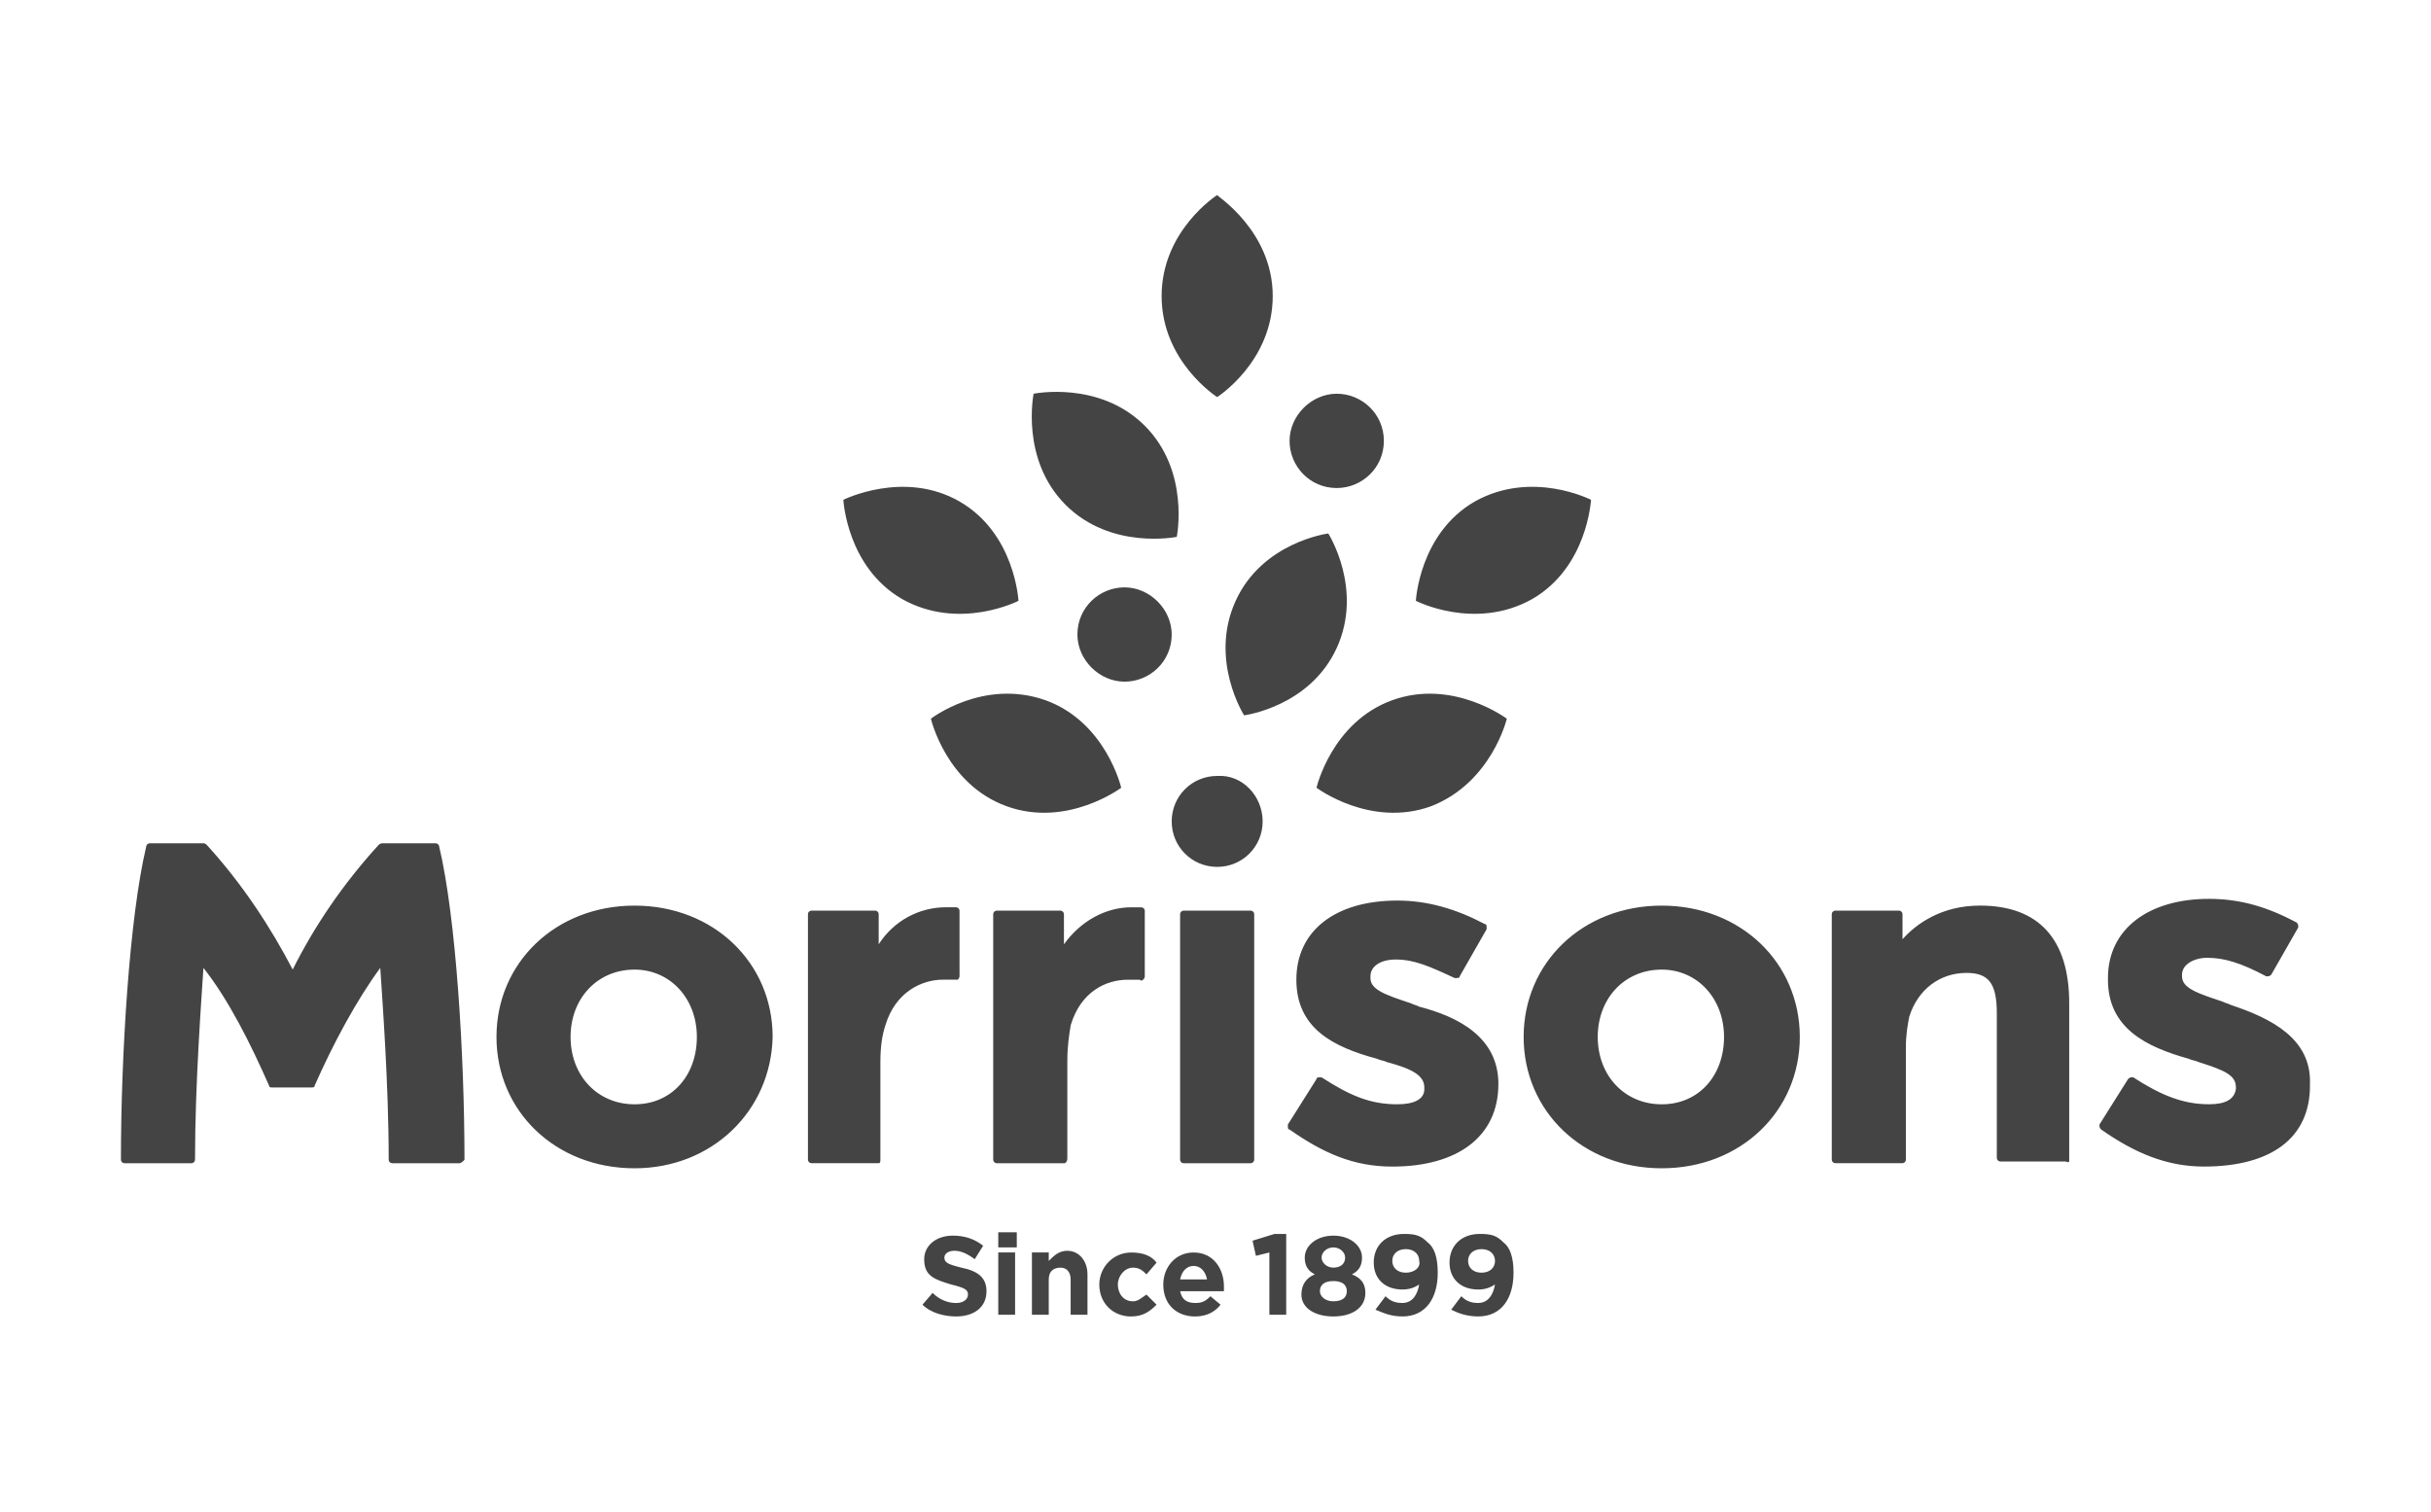 <svg viewBox="0 0 2500 1554.53" xmlns="http://www.w3.org/2000/svg" data-name="Layer 2" id="Layer_2">
  <defs>
    <style>
      .cls-1 {
        fill: none;
      }

      .cls-2 {
        fill: #444;
      }
    </style>
  </defs>
  <g data-name="Layer 2" id="Layer_2-2">
    <rect height="1554.53" width="2500" class="cls-1"></rect>
    <g data-name="Layer 1-2" id="Layer_1-2">
      <path d="M983.31,1353.89c17.31,0,31.18-8.67,31.18-25.98,0-13.84-8.67-20.78-25.98-24.25-13.84-3.47-17.31-5.2-17.31-10.4,0-3.47,3.47-6.93,10.4-6.93s13.84,3.47,20.78,8.67l8.67-13.84c-8.67-6.93-19.04-10.4-31.18-10.4-17.31,0-29.45,10.4-29.45,24.25,0,17.31,10.4,20.78,27.71,25.98,13.84,3.47,17.31,5.2,17.31,10.4s-5.2,8.67-12.11,8.67c-8.67,0-17.31-3.47-24.25-10.4l-10.4,12.11c8.67,8.67,22.51,12.11,34.62,12.11M1026.6,1282.89h19.04v-15.58h-19.04v15.58ZM1026.6,1352.16h17.31v-64.07h-17.31v64.07ZM1061.22,1352.16h17.31v-36.36c0-8.67,5.2-12.11,12.11-12.11s10.4,5.2,10.4,12.11v36.36h17.31v-41.56c0-13.84-8.67-24.25-20.78-24.25-8.67,0-13.84,5.2-19.04,10.4v-8.67h-17.31v64.07h0ZM1163.41,1353.89c12.11,0,19.04-5.2,25.98-12.11l-10.4-10.4c-5.2,3.47-8.67,6.93-13.84,6.93-10.4,0-15.58-8.67-15.58-17.31s6.93-17.31,15.58-17.31c6.93,0,10.4,3.47,13.84,6.93l10.4-12.11c-5.2-6.93-13.84-10.4-25.98-10.4-19.04,0-32.91,15.58-32.91,32.91,0,19.04,13.84,32.91,32.91,32.91M1229.21,1353.89c12.11,0,20.78-5.2,25.98-12.11l-10.4-8.67c-5.2,5.2-8.67,6.93-15.58,6.93-8.67,0-13.84-3.47-15.58-12.11h45.02v-5.2c0-17.31-10.4-34.62-31.18-34.62-19.04,0-31.18,15.58-31.18,32.91,0,20.78,13.84,32.91,32.91,32.91M1213.63,1315.78c1.73-8.67,6.93-13.84,13.84-13.84s12.11,5.2,13.84,13.84h-27.71.02ZM1305.41,1352.16h17.31v-83.11h-12.11l-22.51,6.93,3.47,15.58,13.84-3.47v64.07h0ZM1371.21,1353.89c19.04,0,32.91-8.67,32.91-24.25,0-10.4-5.2-15.58-13.84-19.04,6.93-3.47,10.4-8.67,10.4-17.31,0-12.11-12.11-22.51-29.45-22.51s-29.45,10.4-29.45,22.51c0,8.67,3.47,13.84,10.4,17.31-8.67,3.47-13.84,10.4-13.84,20.78,0,13.84,13.84,22.51,32.91,22.51M1371.21,1303.67c-6.93,0-12.11-5.2-12.11-10.4s5.2-10.4,12.11-10.4,12.11,5.2,12.11,10.4c0,6.93-5.2,10.4-12.11,10.4M1371.21,1338.29c-8.67,0-13.84-5.2-13.84-10.4,0-6.93,5.2-10.4,13.84-10.4s13.84,3.47,13.84,10.4-5.2,10.4-13.84,10.4M1442.19,1353.89c24.25,0,36.36-19.04,36.36-45.02,0-15.58-3.47-25.98-10.4-31.18-6.93-6.93-12.11-8.67-24.25-8.67-19.04,0-31.18,12.11-31.18,29.45s12.11,27.71,29.45,27.71c6.93,0,12.11-1.73,17.31-5.2-1.73,10.4-6.93,19.04-17.31,19.04-6.93,0-12.11-1.73-17.31-6.93l-10.4,13.84c8.67,3.47,15.58,6.93,27.71,6.93M1445.66,1308.87c-8.67,0-13.84-5.2-13.84-12.11s5.2-12.11,13.84-12.11,13.84,5.2,13.84,12.11c1.73,6.93-5.2,12.11-13.84,12.11M1520.13,1353.89c24.25,0,36.36-19.04,36.36-45.02,0-15.58-3.47-25.98-10.4-31.18-6.93-6.93-12.11-8.67-24.25-8.67-19.04,0-31.18,12.11-31.18,29.45s12.11,27.71,29.45,27.71c6.93,0,12.11-1.73,17.31-5.2-1.73,10.4-6.93,19.04-17.31,19.04-6.93,0-12.11-1.73-17.31-6.93l-10.4,13.84c6.93,3.47,15.58,6.93,27.71,6.93M1523.59,1308.87c-8.67,0-13.84-5.2-13.84-12.11s5.2-12.11,13.84-12.11,13.84,5.2,13.84,12.11-5.2,12.11-13.84,12.11" class="cls-2"></path>
      <path d="M1298.48,844.77c0,25.98-20.78,46.76-46.76,46.76s-46.76-20.78-46.76-46.76,20.78-46.76,46.76-46.76c25.98-1.73,46.76,20.78,46.76,46.76M2294.19,1033.53c-3.47-1.73-5.2-1.73-8.67-3.47-25.98-8.67-41.56-13.84-41.56-25.98v-1.73c0-10.4,12.11-17.31,25.98-17.31,17.31,0,34.62,5.2,60.6,19.04h1.73c1.16,0,2.31-.58,3.47-1.73l27.71-48.49v-1.73c0-1.16-.58-2.31-1.73-3.47-29.45-15.58-57.13-24.25-90.05-24.25-62.34,0-103.89,31.18-103.89,81.38v1.73c0,50.22,39.82,69.27,83.11,81.38,3.47,1.73,6.93,1.73,10.4,3.47,27.71,8.67,38.09,13.84,38.09,25.98v1.73c-1.73,10.4-10.4,15.58-27.71,15.58-25.98,0-48.49-8.67-77.94-27.71h-1.73c-1.16,0-2.31.58-3.47,1.73l-29.45,46.76v1.73c0,1.16.58,2.31,1.73,3.47,34.62,24.25,67.54,38.09,105.63,38.09,69.27,0,109.09-29.45,109.09-83.11v-1.73c1.73-46.76-39.82-67.54-81.38-81.38M1540.9,1114.91c0,53.69-41.56,84.85-109.09,84.85-39.82,0-71-13.84-105.63-38.09-1.73,0-1.73-1.73-1.73-3.47v-1.73l29.45-46.76c0-1.73,1.73-1.73,3.47-1.73h1.73c29.45,19.04,50.22,27.71,77.94,27.71,17.31,0,27.71-5.2,27.71-15.58v-1.73c0-12.11-12.11-19.04-38.09-25.98-3.47-1.73-6.93-1.73-10.4-3.47-45.02-12.11-83.11-31.18-83.11-81.38s39.82-81.38,103.89-81.38c31.18,0,60.6,8.67,90.05,24.25,1.73,0,1.73,1.73,1.73,3.47v1.73l-27.71,48.49c0,1.73-1.73,1.73-3.47,1.73h-1.73c-25.98-12.11-41.56-19.04-60.6-19.04-15.58,0-25.98,6.93-25.98,17.31v1.73c0,12.11,15.58,17.31,41.56,25.98,3.47,1.73,5.2,1.73,8.67,3.47,39.82,10.4,81.38,31.18,81.38,79.65M1094.14,1196.31h-69.27c-1.73,0-3.47-1.73-3.47-3.47v-252.83c0-1.73,1.73-3.47,3.47-3.47h65.8c1.73,0,3.47,1.73,3.47,3.47v31.18c17.31-24.25,43.29-38.09,69.27-38.09h10.4c1.73,0,3.47,1.73,3.47,3.47v67.54c0,1.16-.58,2.31-1.73,3.47q-1.73,1.73-3.47,0h-12.11c-22.51,0-48.49,12.11-58.87,46.76-1.73,10.4-3.47,22.51-3.47,36.36v100.45c0,3.47-1.73,5.2-3.47,5.2M905.38,1192.84v-100.45c0-15.58,1.73-27.71,5.2-38.09,10.4-34.62,38.09-46.76,58.87-46.76h15.58s1.73-1.73,1.73-3.47v-67.54c0-1.73-1.73-3.47-3.47-3.47h-10.4c-27.71,0-53.69,13.84-69.27,38.09v-31.18c0-1.73-1.73-3.47-3.47-3.47h-65.8c-1.73,0-3.47,1.73-3.47,3.47v252.83c0,1.73,1.73,3.47,3.47,3.47h69.27c1.73,0,1.73-1.73,1.73-3.47M472.47,1196.31h-69.27c-1.73,0-3.47-1.73-3.47-3.47,0-79.65-6.93-169.69-8.67-197.41-24.25,32.91-48.49,77.94-67.54,121.23,0,1.73-1.73,1.73-3.47,1.73h-39.82c-1.73,0-3.47,0-3.47-1.73-19.04-43.29-41.56-88.31-67.54-121.23-1.73,27.71-8.67,117.76-8.67,197.41,0,1.73-1.73,3.47-3.47,3.47h-69.25c-1.73,0-3.47-1.73-3.47-3.47,0-107.36,8.67-249.36,25.98-322.1,0-1.73,1.73-3.47,3.47-3.47h55.42c1.16,0,2.31.58,3.47,1.73,36.36,39.82,65.8,84.85,88.31,128.14,22.51-45.02,51.96-88.31,88.31-128.14,0,0,1.73-1.73,3.47-1.73h55.42c1.73,0,3.47,1.73,3.47,3.47,17.31,72.74,25.98,214.72,25.98,322.1-1.73,1.73-3.47,3.47-5.2,3.47M2127.94,1192.84v-161.05c0-65.8-31.18-100.45-91.78-100.45-39.82,0-65.8,19.04-79.65,34.62v-25.98c0-1.73-1.73-3.47-3.47-3.47h-65.8c-1.73,0-3.47,1.73-3.47,3.47v252.83c0,1.73,1.73,3.47,3.47,3.47h69.27c1.73,0,3.47-1.73,3.47-3.47v-116.03c0-12.11,1.73-22.51,3.47-31.18,8.67-27.71,31.18-45.02,58.87-45.02,22.51,0,31.18,10.4,31.18,41.56v148.92c0,1.73,1.73,3.47,3.47,3.47h67.54c3.47,1.73,3.47,0,3.47-1.73M1708.89,997.17c-38.09,0-65.8,29.45-65.8,69.27s27.71,69.27,65.8,69.27,64.07-29.45,64.07-69.27-27.71-69.27-64.07-69.27M1708.89,1201.51c-81.38,0-142-58.87-142-135.07s60.6-135.07,142-135.07,142,58.87,142,135.07-60.6,135.07-142,135.07M1289.81,1192.84v-252.83c0-1.73-1.73-3.47-3.47-3.47h-69.27c-1.73,0-3.47,1.73-3.47,3.47v252.83c0,1.73,1.73,3.47,3.47,3.47h69.27c1.73,0,3.47-1.73,3.47-3.47M652.57,997.17c-38.09,0-65.8,29.45-65.8,69.27s27.71,69.27,65.8,69.27,64.07-29.45,64.07-69.27-27.71-69.27-64.07-69.27M652.57,1201.51c-81.38,0-142-58.87-142-135.07s60.6-135.07,142-135.07,142,58.87,142,135.07c-1.73,76.2-62.34,135.07-142,135.07" class="cls-2"></path>
      <path d="M1471.64,829.19c-62.34,22.51-117.76-19.04-117.76-19.04,0,0,15.58-67.54,77.94-90.05,62.34-22.51,117.76,19.04,117.76,19.04,0,0-15.58,65.8-77.94,90.05M1636.15,514.02s-60.6-31.18-119.49,1.73c-57.13,32.91-60.6,102.16-60.6,102.16,0,0,60.6,31.18,119.49-1.73,57.13-32.91,60.6-102.16,60.6-102.16M1374.66,666.41c-27.71,60.6-95.25,69.27-95.25,69.27,0,0-36.36-57.13-8.67-117.76,27.69-60.62,95.25-69.27,95.25-69.27,0,0,36.36,57.13,8.67,117.76M957.33,739.14s15.58,67.54,77.94,90.05c62.36,22.51,117.76-19.04,117.76-19.04,0,0-15.58-67.54-77.94-90.05-64.07-22.51-117.76,19.04-117.76,19.04M986.78,515.76c57.13,32.91,60.6,102.16,60.6,102.16,0,0-60.6,31.18-119.49-1.73-57.13-32.91-60.6-102.16-60.6-102.16,0,0,62.34-31.18,119.49,1.73M1062.96,404.93s-13.84,67.54,32.91,114.29c46.76,46.76,114.29,32.91,114.29,32.91,0,0,13.84-67.54-32.91-114.29-46.76-46.76-114.29-32.91-114.29-32.91M1308.85,304.48c0,67.54-57.13,103.89-57.13,103.89,0,0-57.13-36.36-57.13-103.89s57.13-103.89,57.13-103.89c-1.73,0,57.13,36.36,57.13,103.89M1423.15,453.42c0,27.71-22.51,48.49-48.49,48.49-27.71,0-48.49-22.51-48.49-48.49s22.51-48.49,48.49-48.49,48.49,20.78,48.49,48.49M1204.96,652.56c0,27.71-22.51,48.49-48.49,48.49s-48.49-22.51-48.49-48.49c0-27.71,22.51-48.49,48.49-48.49s48.49,22.51,48.49,48.49" class="cls-2"></path>
    </g>
  </g>
</svg>